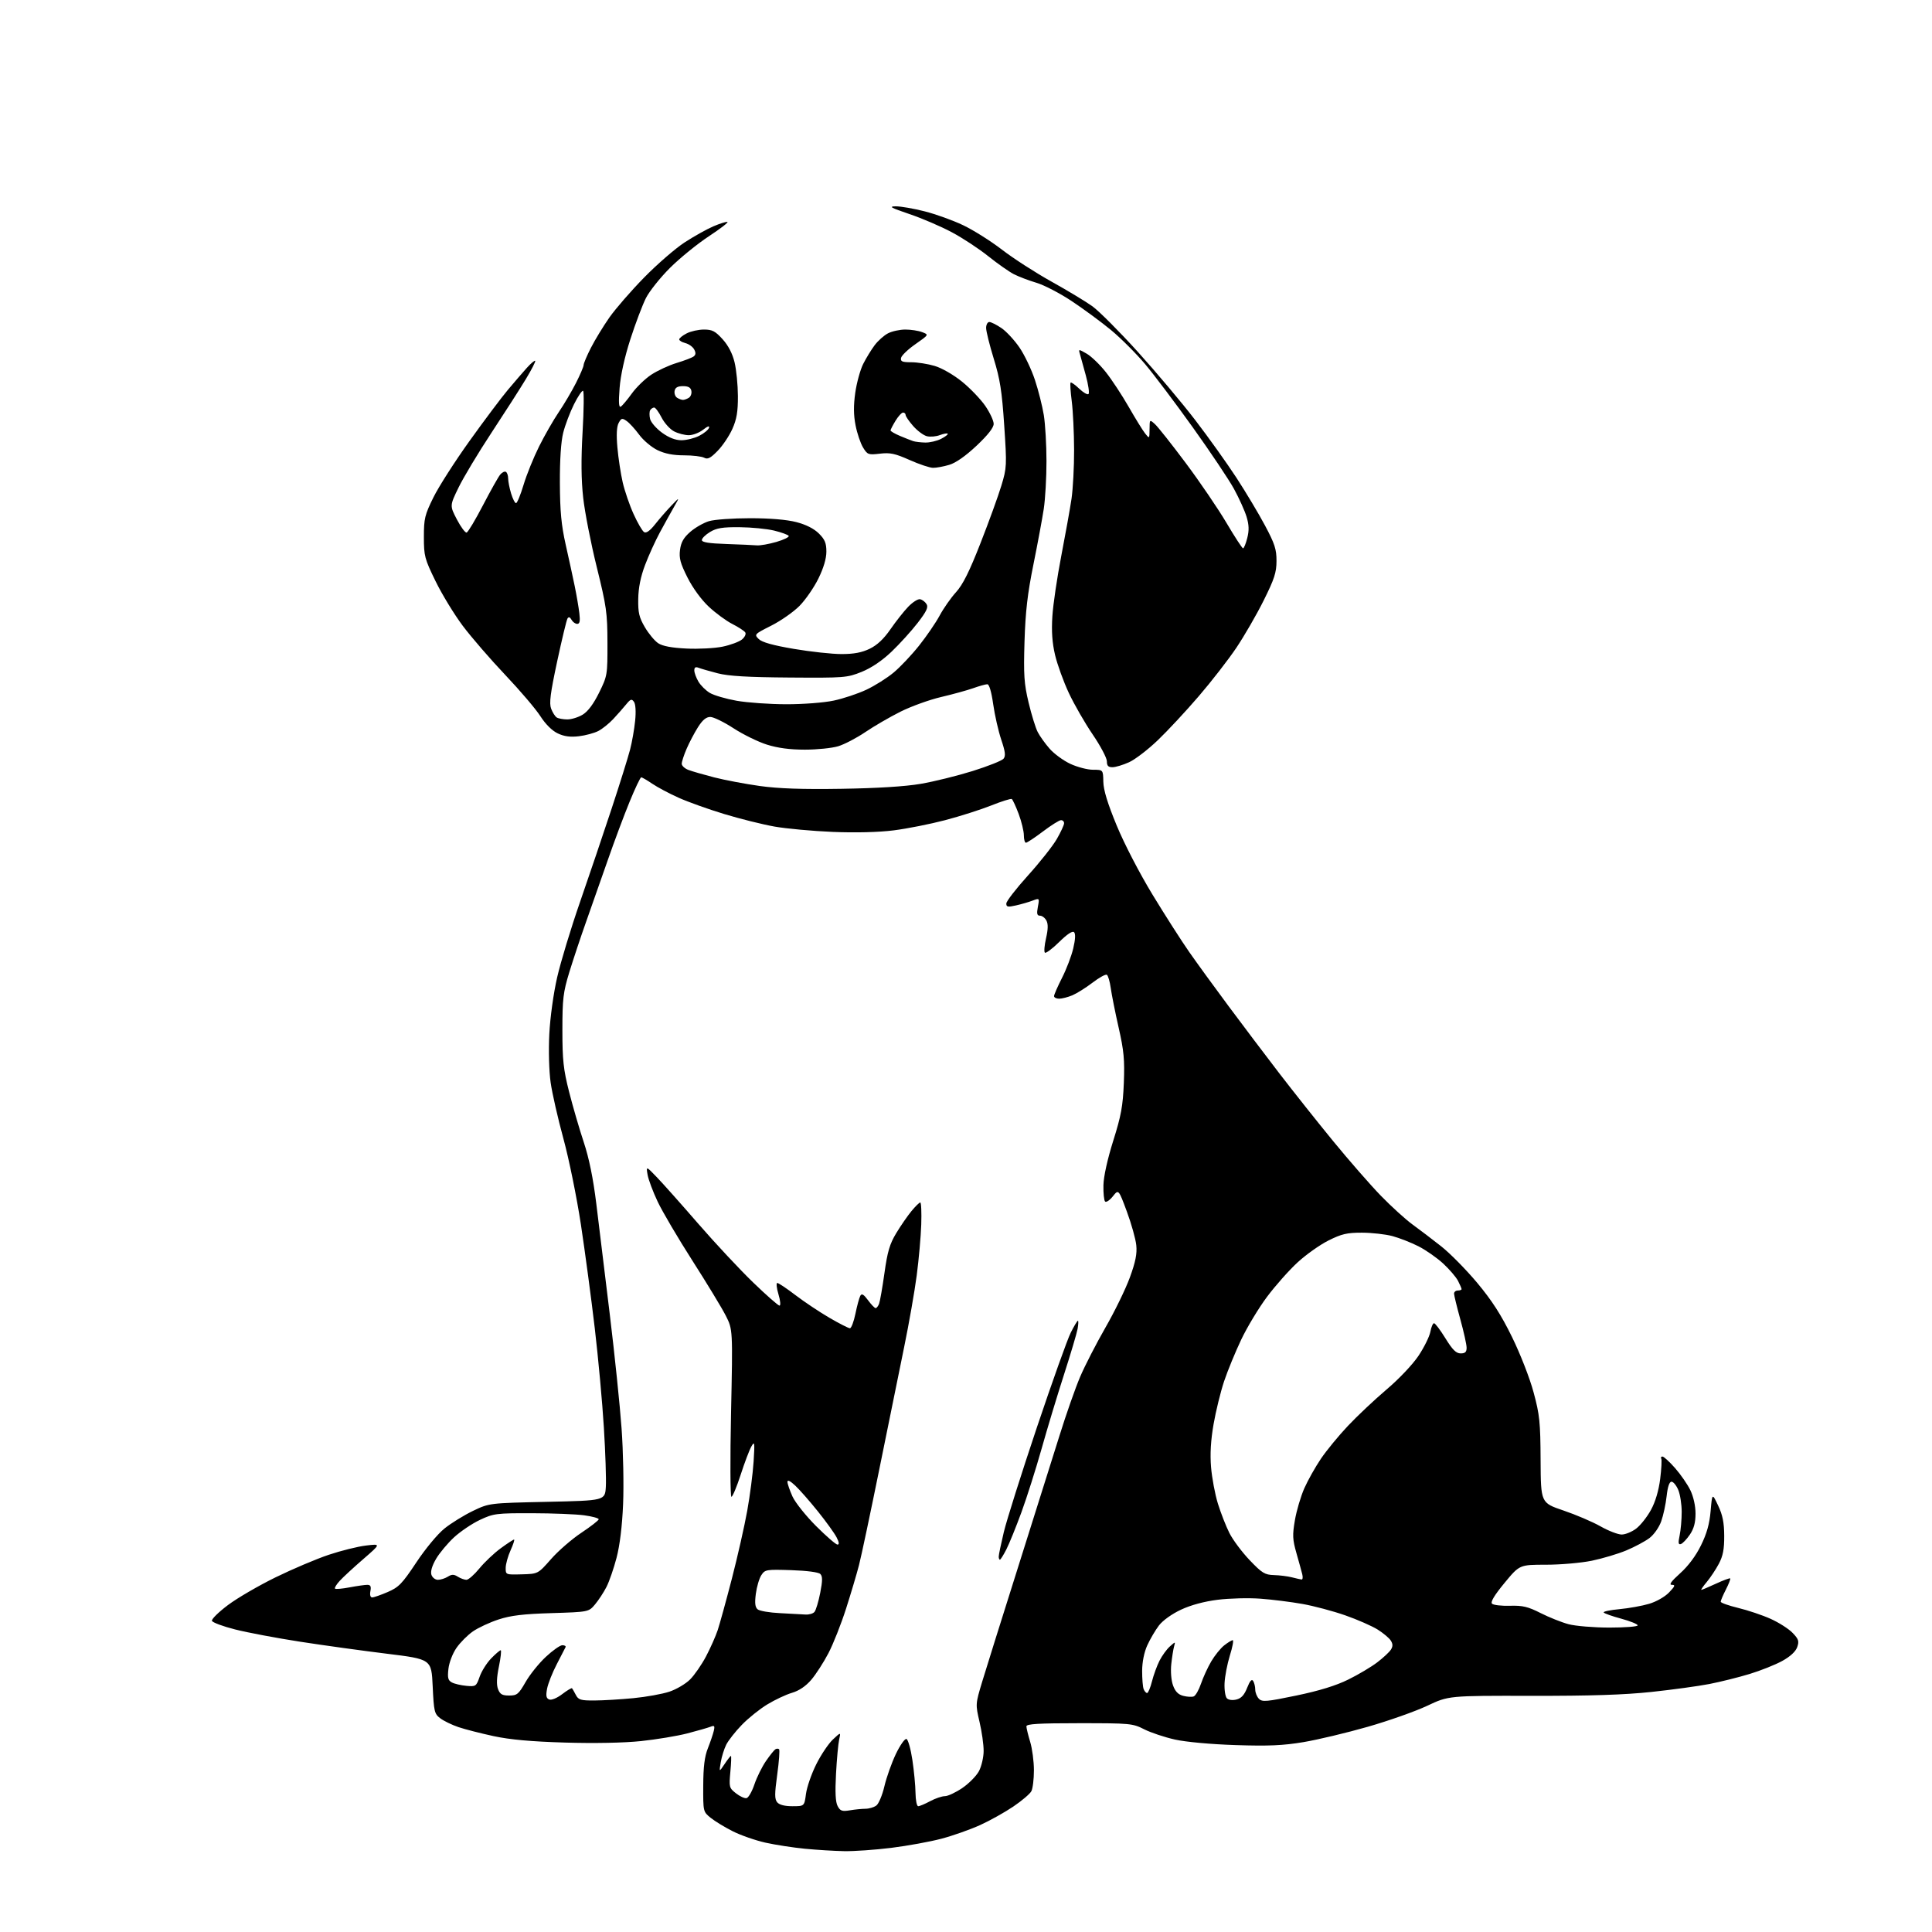 <?xml version="1.0" encoding="UTF-8" standalone="no"?>
<svg 
  version="1.1" 
  xmlns="http://www.w3.org/2000/svg" 
  xmlns:xlink="http://www.w3.org/1999/xlink" 
  xmlns:svg="http://www.w3.org/2000/svg"
  xmlns:rdf="http://www.w3.org/1999/02/22-rdf-syntax-ns#"
  xmlns:cc="http://creativecommons.org/ns#"
  xmlns:dc="http://purl.org/dc/elements/1.1/"
  viewBox="0 0 768 768"
  width="768"
  height="768"
>
<style>svg {background-color: white; }</style>"
<path stroke="none" fill="black" fill-rule="evenodd" d="M335.54,735.86C331.67,735.79 324.68,735.36 320.01,734.91C315.34,734.46 308.27,733.37 304.30,732.49C300.33,731.60 294.48,729.57 291.29,727.96C288.11,726.36 284.15,723.95 282.50,722.61C279.51,720.19 279.50,720.15 279.55,709.84C279.58,702.34 280.08,698.26 281.38,695.00C282.36,692.52 283.42,689.41 283.73,688.09C284.21,686.03 284.02,685.78 282.40,686.42C281.35,686.83 277.21,688.02 273.19,689.06C269.17,690.10 260.89,691.47 254.80,692.11C248.01,692.82 236.31,693.05 224.61,692.70C211.15,692.30 202.76,691.54 196.23,690.14C191.13,689.04 184.83,687.43 182.23,686.55C179.63,685.67 176.38,684.09 175.00,683.04C172.67,681.25 172.47,680.37 172.00,670.34C171.50,659.56 171.50,659.56 153.79,657.38C144.05,656.18 128.49,654.03 119.21,652.59C109.93,651.15 98.35,648.97 93.49,647.74C88.62,646.51 84.46,644.96 84.25,644.30C84.04,643.63 86.93,640.80 90.68,637.99C94.43,635.19 102.96,630.23 109.64,626.97C116.31,623.71 125.79,619.69 130.69,618.05C135.59,616.41 142.26,614.75 145.52,614.37C151.43,613.67 151.43,613.67 144.47,619.71C140.63,623.03 136.41,626.92 135.08,628.37C133.75,629.81 132.89,631.22 133.17,631.50C133.45,631.78 136.06,631.56 138.97,631.00C141.89,630.45 145.05,630.00 146.00,630.00C147.30,630.00 147.61,630.61 147.24,632.50C146.95,634.03 147.23,635.00 147.95,635.00C148.60,635.00 151.37,634.04 154.11,632.86C158.51,630.96 159.85,629.58 165.48,621.11C169.10,615.65 173.94,609.82 176.68,607.61C179.33,605.48 184.43,602.33 188.00,600.61C194.50,597.50 194.50,597.50 217.50,597.00C240.50,596.50 240.50,596.50 240.83,591.00C241.01,587.98 240.66,577.40 240.05,567.50C239.45,557.60 237.82,539.83 236.43,528.00C235.04,516.17 232.56,497.63 230.92,486.78C229.27,475.93 226.14,460.56 223.96,452.61C221.79,444.67 219.50,434.64 218.89,430.33C218.25,425.83 218.02,417.62 218.36,411.00C218.70,404.40 220.03,394.81 221.48,388.50C222.86,382.45 226.96,368.95 230.59,358.50C234.21,348.05 239.85,331.40 243.11,321.50C246.38,311.60 249.68,301.02 250.46,298.00C251.25,294.98 252.15,289.80 252.48,286.50C252.85,282.87 252.66,279.91 252.02,279.00C251.11,277.72 250.66,277.86 248.91,280.00C247.79,281.38 245.50,283.98 243.82,285.78C242.15,287.59 239.45,289.75 237.83,290.59C236.22,291.42 232.74,292.36 230.10,292.67C226.69,293.08 224.27,292.75 221.70,291.53C219.45,290.46 216.85,287.88 214.79,284.67C212.98,281.84 206.70,274.47 200.84,268.29C194.97,262.11 187.38,253.33 183.96,248.78C180.55,244.22 175.67,236.23 173.13,231.01C168.79,222.12 168.50,221.02 168.50,213.46C168.50,206.13 168.85,204.69 172.31,197.68C174.41,193.43 180.88,183.33 186.69,175.23C192.49,167.13 199.32,158.03 201.87,155.00C204.41,151.97 207.81,148.04 209.41,146.25C211.02,144.46 212.52,143.19 212.75,143.42C212.99,143.65 211.32,146.92 209.05,150.67C206.78,154.43 200.63,164.03 195.38,172.00C190.13,179.97 184.24,189.77 182.30,193.76C178.77,201.02 178.77,201.02 181.63,206.51C183.21,209.53 184.95,211.86 185.50,211.70C186.05,211.54 188.97,206.65 192.00,200.83C195.03,195.01 198.11,189.52 198.86,188.64C199.61,187.75 200.63,187.27 201.11,187.57C201.60,187.87 202.00,189.05 202.00,190.19C202.00,191.33 202.52,194.01 203.16,196.13C203.80,198.26 204.68,200.00 205.13,200.00C205.58,200.00 206.92,196.74 208.12,192.75C209.31,188.76 212.09,181.90 214.28,177.50C216.47,173.10 219.99,166.97 222.08,163.88C224.18,160.79 227.27,155.56 228.95,152.26C230.63,148.95 232.00,145.73 232.00,145.10C232.00,144.46 233.31,141.37 234.92,138.22C236.52,135.07 239.83,129.66 242.26,126.18C244.70,122.71 250.93,115.54 256.10,110.27C261.27,104.99 268.51,98.72 272.19,96.33C275.87,93.94 281.00,91.07 283.60,89.96C286.19,88.85 288.70,88.07 289.17,88.22C289.64,88.38 286.31,90.95 281.76,93.94C277.22,96.93 270.30,102.55 266.39,106.43C262.48,110.32 258.15,115.75 256.76,118.50C255.38,121.25 252.59,128.61 250.58,134.85C248.28,142.00 246.69,149.19 246.30,154.26C245.85,160.11 245.99,162.13 246.80,161.62C247.42,161.24 249.38,158.90 251.16,156.43C252.94,153.95 256.41,150.59 258.87,148.96C261.34,147.33 265.87,145.23 268.93,144.30C271.99,143.38 275.05,142.21 275.73,141.70C276.60,141.05 276.67,140.25 275.95,138.91C275.40,137.87 273.83,136.74 272.47,136.40C271.11,136.06 270.00,135.39 270.00,134.92C270.00,134.44 271.33,133.36 272.95,132.53C274.57,131.69 277.67,131.00 279.83,131.00C283.13,131.00 284.33,131.63 287.25,134.85C289.52,137.37 291.18,140.57 292.01,144.06C292.72,147.00 293.31,153.03 293.33,157.46C293.35,163.66 292.85,166.64 291.13,170.50C289.90,173.25 287.28,177.17 285.29,179.20C282.44,182.13 281.32,182.71 279.91,181.95C278.93,181.43 275.32,181.00 271.88,181.00C267.60,181.00 264.28,180.35 261.35,178.93C258.99,177.79 255.73,175.04 254.09,172.81C252.46,170.59 250.22,168.14 249.11,167.36C247.30,166.10 246.98,166.18 245.92,168.14C245.14,169.61 244.97,172.82 245.43,177.91C245.80,182.09 246.74,188.30 247.53,191.73C248.32,195.16 250.26,200.83 251.86,204.34C253.45,207.86 255.33,211.09 256.04,211.52C256.89,212.05 258.36,211.01 260.41,208.42C262.11,206.27 265.01,202.94 266.86,201.01C270.22,197.50 270.22,197.50 267.93,201.50C266.67,203.70 264.15,208.25 262.33,211.61C260.51,214.97 257.85,220.82 256.42,224.61C254.66,229.26 253.78,233.64 253.71,238.08C253.62,243.56 254.06,245.43 256.35,249.33C257.86,251.91 260.25,254.78 261.67,255.71C263.42,256.85 267.04,257.53 272.93,257.81C277.69,258.04 284.15,257.70 287.27,257.05C290.39,256.40 293.85,255.11 294.96,254.19C296.09,253.24 296.66,252.01 296.24,251.38C295.83,250.77 293.52,249.27 291.11,248.04C288.69,246.82 284.48,243.72 281.75,241.17C278.77,238.38 275.39,233.75 273.29,229.58C270.44,223.92 269.89,221.87 270.32,218.56C270.72,215.53 271.76,213.72 274.40,211.42C276.35,209.72 279.70,207.81 281.84,207.17C283.98,206.52 291.32,206.00 298.16,206.00C306.10,206.00 312.73,206.56 316.54,207.54C320.41,208.54 323.55,210.13 325.50,212.06C327.90,214.44 328.50,215.89 328.50,219.29C328.50,222.05 327.38,225.81 325.31,230.02C323.55,233.58 320.18,238.46 317.81,240.86C315.44,243.25 310.40,246.78 306.61,248.69C299.87,252.09 299.76,252.21 301.61,254.03C302.92,255.32 307.20,256.52 315.61,257.95C322.27,259.08 330.79,260.00 334.55,260.00C339.44,260.00 342.60,259.40 345.72,257.89C348.68,256.46 351.31,253.99 353.97,250.14C356.11,247.04 359.29,243.01 361.03,241.20C362.78,239.38 364.90,238.03 365.74,238.20C366.59,238.36 367.74,239.23 368.30,240.12C369.10,241.38 368.33,243.02 364.78,247.62C362.28,250.85 357.60,256.01 354.37,259.09C350.56,262.70 346.38,265.52 342.50,267.09C336.72,269.41 335.67,269.49 313.85,269.33C297.37,269.21 289.62,268.76 285.35,267.66C282.13,266.83 278.71,265.84 277.75,265.47C276.50,264.98 276.00,265.27 276.00,266.49C276.00,267.43 276.74,269.44 277.64,270.96C278.54,272.48 280.59,274.51 282.20,275.46C283.81,276.41 288.59,277.81 292.81,278.56C297.04,279.31 305.90,279.94 312.50,279.95C319.29,279.96 327.50,279.33 331.41,278.50C335.21,277.70 341.06,275.74 344.41,274.17C347.76,272.59 352.62,269.53 355.22,267.36C357.82,265.20 362.38,260.38 365.35,256.64C368.33,252.90 372.01,247.52 373.54,244.67C375.07,241.83 377.98,237.66 380.02,235.42C382.74,232.43 385.34,227.23 389.76,215.92C393.09,207.44 396.82,197.16 398.05,193.08C400.22,185.91 400.26,185.07 399.19,169.08C398.29,155.53 397.53,150.69 395.04,142.62C393.37,137.19 392.00,131.68 392.00,130.37C392.00,129.07 392.57,128.00 393.27,128.00C393.97,128.00 396.13,129.09 398.09,130.41C400.04,131.74 403.27,135.23 405.27,138.16C407.27,141.10 410.03,146.88 411.39,151.00C412.76,155.12 414.35,161.43 414.93,165.00C415.51,168.57 415.99,176.81 415.99,183.31C416.00,189.80 415.51,198.35 414.91,202.31C414.31,206.26 412.45,216.25 410.78,224.50C408.45,236.01 407.63,243.11 407.26,255.00C406.86,268.36 407.08,271.71 408.88,279.27C410.03,284.10 411.66,289.38 412.51,291.01C413.35,292.64 415.49,295.63 417.26,297.64C419.03,299.66 422.74,302.37 425.49,303.65C428.25,304.93 432.30,305.99 434.50,305.99C438.50,306.00 438.50,306.00 438.59,310.75C438.65,314.05 440.28,319.38 443.92,328.19C446.93,335.47 453.00,347.18 458.18,355.69C463.13,363.83 469.70,374.10 472.78,378.50C475.85,382.90 482.88,392.57 488.41,400.00C493.93,407.43 502.93,419.35 508.42,426.50C513.91,433.65 523.55,445.80 529.86,453.50C536.16,461.20 544.74,471.02 548.91,475.32C553.08,479.61 558.75,484.76 561.50,486.76C564.25,488.75 569.38,492.66 572.91,495.44C576.43,498.22 582.88,504.77 587.25,510.00C593.08,516.99 596.74,522.67 601.06,531.50C604.37,538.25 608.12,547.87 609.63,553.50C612.04,562.41 612.34,565.35 612.41,580.45C612.50,597.40 612.50,597.40 621.50,600.45C626.45,602.13 633.08,604.96 636.23,606.75C639.39,608.54 643.17,610.00 644.64,610.00C646.11,610.00 648.72,608.93 650.43,607.62C652.15,606.31 654.78,602.97 656.29,600.20C658.05,596.98 659.36,592.54 659.95,587.88C660.45,583.87 660.64,580.23 660.37,579.79C660.10,579.36 660.32,579.00 660.86,579.00C661.39,579.00 663.65,581.06 665.87,583.59C668.09,586.11 670.83,590.08 671.95,592.40C673.18,594.95 674.00,598.64 674.00,601.67C674.00,605.24 673.35,607.67 671.75,610.03C670.51,611.85 668.91,613.54 668.18,613.78C667.16,614.11 667.05,613.36 667.68,610.36C668.13,608.23 668.50,604.02 668.50,601.00C668.50,597.98 667.88,594.04 667.13,592.25C666.37,590.46 665.17,589.00 664.45,589.00C663.60,589.00 662.92,591.01 662.51,594.75C662.17,597.91 661.19,602.42 660.35,604.77C659.49,607.18 657.45,610.07 655.66,611.42C653.92,612.73 649.80,614.93 646.50,616.31C643.20,617.69 637.03,619.53 632.79,620.41C628.55,621.28 620.35,622.00 614.57,622.00C604.05,622.00 604.05,622.00 598.07,629.24C594.05,634.11 592.42,636.82 593.10,637.49C593.66,638.05 596.86,638.42 600.22,638.32C605.28,638.17 607.38,638.67 612.42,641.22C615.76,642.91 620.75,644.90 623.50,645.64C626.26,646.38 633.55,646.98 639.75,646.99C645.94,646.99 651.00,646.60 651.00,646.11C651.00,645.62 648.06,644.43 644.46,643.45C640.86,642.48 637.73,641.37 637.49,640.98C637.25,640.60 640.09,640.00 643.80,639.66C647.51,639.31 652.80,638.36 655.56,637.54C658.42,636.69 661.83,634.75 663.48,633.02C665.87,630.52 666.06,630.00 664.58,630.00C663.33,630.00 664.33,628.61 667.86,625.43C671.09,622.54 674.12,618.48 676.16,614.32C678.48,609.62 679.56,605.76 680.00,600.63C680.62,593.50 680.62,593.50 682.99,598.50C684.77,602.24 685.38,605.26 685.40,610.50C685.43,615.81 684.92,618.50 683.27,621.62C682.07,623.88 679.91,627.14 678.46,628.87C677.01,630.59 676.04,632.00 676.31,632.00C676.58,632.00 679.19,630.89 682.11,629.54C685.03,628.19 687.58,627.25 687.78,627.44C687.98,627.64 687.21,629.63 686.07,631.86C684.93,634.09 684.00,636.28 684.01,636.71C684.01,637.14 687.14,638.25 690.97,639.18C694.79,640.10 700.60,642.05 703.86,643.52C707.13,644.99 711.06,647.50 712.59,649.10C714.98,651.59 715.24,652.40 714.42,654.75C713.80,656.52 711.68,658.48 708.48,660.25C705.74,661.76 699.90,664.09 695.50,665.43C691.10,666.77 683.90,668.56 679.50,669.42C675.10,670.27 664.75,671.69 656.50,672.57C645.73,673.72 632.23,674.16 608.67,674.12C575.84,674.06 575.84,674.06 567.37,678.06C562.72,680.26 552.06,684.03 543.69,686.43C535.32,688.83 523.82,691.57 518.15,692.52C510.01,693.88 504.28,694.13 491.16,693.70C481.34,693.38 471.44,692.47 467.06,691.50C462.96,690.58 457.46,688.75 454.84,687.42C450.24,685.09 449.30,685.00 429.03,685.00C412.87,685.00 408.00,685.29 408.01,686.25C408.02,686.94 408.69,689.71 409.51,692.41C410.33,695.11 411.00,700.20 411.00,703.72C411.00,707.25 410.54,710.99 409.98,712.04C409.41,713.10 406.21,715.82 402.85,718.10C399.49,720.38 393.54,723.71 389.62,725.49C385.70,727.27 378.79,729.71 374.26,730.91C369.73,732.11 360.75,733.75 354.30,734.55C347.85,735.35 339.41,735.94 335.54,735.86zM337.85,719.63C339.86,719.29 342.65,719.02 344.06,719.01C345.47,719.00 347.39,718.43 348.34,717.74C349.29,717.05 350.74,713.60 351.56,710.08C352.38,706.56 354.43,700.80 356.10,697.28C357.78,693.76 359.68,691.06 360.33,691.27C360.97,691.48 362.03,695.22 362.68,699.58C363.34,703.93 363.90,709.86 363.93,712.75C363.97,715.64 364.45,718.00 365.00,718.00C365.56,718.00 367.69,717.10 369.74,716.00C371.79,714.90 374.44,714.00 375.62,714.00C376.81,714.00 379.92,712.54 382.55,710.75C385.18,708.96 388.16,705.93 389.17,704.02C390.17,702.10 391.01,698.50 391.01,696.02C391.02,693.53 390.29,688.34 389.38,684.48C387.75,677.48 387.75,677.42 390.44,668.48C391.93,663.54 398.34,643.08 404.69,623.00C411.04,602.92 418.43,579.47 421.10,570.89C423.77,562.30 427.50,551.67 429.39,547.26C431.27,542.86 435.80,534.05 439.45,527.69C443.11,521.33 447.46,512.39 449.13,507.82C451.40,501.60 452.04,498.37 451.69,495.00C451.44,492.53 449.75,486.50 447.94,481.60C444.64,472.71 444.64,472.71 442.37,475.57C441.11,477.14 439.73,478.06 439.29,477.62C438.86,477.18 438.56,474.28 438.63,471.16C438.70,467.71 440.22,460.82 442.52,453.50C445.67,443.51 446.37,439.66 446.74,430.50C447.10,421.31 446.77,417.69 444.68,408.50C443.31,402.45 441.90,395.37 441.54,392.77C441.18,390.17 440.48,387.80 439.99,387.49C439.50,387.19 436.94,388.59 434.30,390.62C431.66,392.64 428.05,394.90 426.28,395.65C424.51,396.39 422.15,397.00 421.03,397.00C419.91,397.00 419.00,396.54 419.00,395.97C419.00,395.41 420.43,392.14 422.17,388.72C423.91,385.30 425.92,380.03 426.63,377.01C427.47,373.47 427.59,371.19 426.96,370.56C426.33,369.93 424.23,371.32 421.02,374.48C418.28,377.18 415.73,379.07 415.35,378.69C414.97,378.30 415.18,375.71 415.83,372.93C416.64,369.39 416.69,367.28 415.96,365.93C415.39,364.87 414.25,364.00 413.42,364.00C412.23,364.00 412.05,363.24 412.57,360.48C413.23,356.98 413.21,356.97 410.49,358.00C408.98,358.58 406.00,359.44 403.87,359.92C400.59,360.66 400.00,360.54 400.03,359.14C400.05,358.24 403.93,353.23 408.65,348.00C413.38,342.77 418.53,336.25 420.11,333.50C421.69,330.75 422.99,327.94 422.99,327.25C423.00,326.56 422.44,326.01 421.75,326.03C421.06,326.04 417.83,328.07 414.58,330.53C411.32,332.99 408.28,335.00 407.83,335.00C407.37,335.00 407.00,333.67 407.00,332.04C407.00,330.41 406.07,326.59 404.94,323.56C403.80,320.52 402.56,317.85 402.19,317.62C401.81,317.40 398.12,318.55 394.00,320.20C389.88,321.84 381.64,324.47 375.70,326.03C369.76,327.59 360.57,329.41 355.28,330.08C349.27,330.84 340.19,331.07 331.08,330.70C323.06,330.37 312.61,329.41 307.85,328.57C303.09,327.72 294.09,325.48 287.85,323.58C281.61,321.69 273.47,318.78 269.78,317.12C266.08,315.46 261.36,312.96 259.29,311.55C257.23,310.15 255.25,309.00 254.89,309.00C254.54,309.00 252.45,313.39 250.26,318.75C248.06,324.11 244.15,334.57 241.57,342.00C238.99,349.43 235.11,360.45 232.96,366.50C230.81,372.55 227.82,381.55 226.30,386.50C223.87,394.48 223.56,397.08 223.56,409.50C223.56,421.37 223.96,425.10 226.22,434.00C227.68,439.77 230.30,448.77 232.04,454.00C234.17,460.40 235.80,468.40 237.04,478.50C238.06,486.75 240.47,506.55 242.40,522.50C244.34,538.45 246.45,558.88 247.09,567.89C247.74,576.91 248.01,590.41 247.69,597.89C247.33,606.61 246.39,614.27 245.10,619.21C243.99,623.45 242.19,628.67 241.09,630.82C239.99,632.97 237.95,636.09 236.55,637.76C234.01,640.78 234.01,640.78 219.25,641.24C207.96,641.58 203.02,642.18 198.17,643.77C194.69,644.91 190.11,647.04 188.00,648.50C185.89,649.96 182.95,652.91 181.46,655.06C179.93,657.26 178.54,660.88 178.26,663.38C177.85,666.99 178.10,667.98 179.63,668.80C180.66,669.35 183.25,669.95 185.39,670.15C189.13,670.49 189.33,670.35 190.67,666.52C191.43,664.33 193.48,661.07 195.22,659.27C196.97,657.47 198.68,656.00 199.03,656.00C199.37,656.00 199.06,658.90 198.33,662.45C197.42,666.87 197.31,669.69 197.98,671.45C198.76,673.50 199.62,674.00 202.40,674.00C205.53,674.00 206.14,673.49 208.92,668.65C210.60,665.70 214.21,661.20 216.95,658.65C219.68,656.09 222.65,654.00 223.54,654.00C224.43,654.00 225.01,654.34 224.83,654.75C224.64,655.16 223.06,658.23 221.32,661.56C219.58,664.90 217.85,669.28 217.47,671.30C216.94,674.15 217.13,675.11 218.34,675.58C219.24,675.92 221.42,675.02 223.48,673.45C225.45,671.95 227.21,670.90 227.39,671.11C227.58,671.32 228.26,672.51 228.90,673.75C229.93,675.72 230.84,676.00 236.29,675.97C239.70,675.96 246.67,675.54 251.76,675.05C256.85,674.56 263.30,673.40 266.08,672.47C268.86,671.55 272.57,669.36 274.32,667.61C276.07,665.86 278.92,661.74 280.65,658.46C282.38,655.18 284.47,650.48 285.30,648.00C286.12,645.52 288.65,636.34 290.92,627.59C293.18,618.83 295.93,606.69 297.03,600.59C298.13,594.49 299.27,585.68 299.57,581.00C300.06,573.28 299.97,572.73 298.68,575.00C297.89,576.38 295.97,581.44 294.42,586.25C292.86,591.06 291.21,595.00 290.75,595.00C290.29,595.00 290.22,580.04 290.60,561.75C291.30,528.50 291.30,528.50 288.51,523.00C286.98,519.98 281.02,510.16 275.28,501.19C269.54,492.22 263.31,481.65 261.44,477.69C259.57,473.74 257.76,468.93 257.43,467.00C256.82,463.50 256.82,463.50 261.16,468.02C263.55,470.50 270.96,478.82 277.63,486.52C284.31,494.21 294.07,504.66 299.34,509.75C304.60,514.84 309.34,519.00 309.86,519.00C310.39,519.00 310.22,517.05 309.45,514.50C308.71,512.02 308.50,510.00 308.99,510.00C309.48,510.00 312.72,512.17 316.19,514.82C319.66,517.47 325.73,521.52 329.67,523.82C333.62,526.12 337.30,528.00 337.85,528.00C338.41,528.00 339.39,525.41 340.04,522.25C340.69,519.09 341.56,515.88 341.98,515.11C342.55,514.06 343.29,514.48 345.06,516.86C346.33,518.59 347.69,520.00 348.08,520.00C348.47,520.00 349.08,519.22 349.45,518.27C349.81,517.32 350.78,511.81 351.59,506.02C352.78,497.53 353.68,494.47 356.28,490.18C358.05,487.25 360.77,483.32 362.32,481.43C363.88,479.54 365.45,478.00 365.82,478.00C366.20,478.00 366.37,481.94 366.21,486.75C366.05,491.56 365.24,500.68 364.41,507.00C363.58,513.33 361.33,526.15 359.41,535.50C357.49,544.85 353.04,566.74 349.52,584.14C345.99,601.54 342.38,618.64 341.47,622.14C340.57,625.64 338.25,633.45 336.31,639.50C334.37,645.55 331.23,653.50 329.32,657.16C327.41,660.82 324.34,665.58 322.50,667.73C320.31,670.29 317.66,672.08 314.83,672.92C312.45,673.62 308.02,675.70 305.00,677.54C301.98,679.37 297.41,683.04 294.86,685.69C292.30,688.33 289.53,691.87 288.69,693.53C287.86,695.20 286.87,698.35 286.51,700.53C285.85,704.50 285.85,704.50 288.02,701.25C289.22,699.46 290.36,698.00 290.56,698.00C290.76,698.00 290.66,700.85 290.33,704.33C289.77,710.39 289.86,710.75 292.55,712.86C294.10,714.08 295.99,714.95 296.76,714.79C297.52,714.63 298.94,712.16 299.90,709.30C300.87,706.44 302.94,702.26 304.50,700.01C306.06,697.75 307.74,695.66 308.23,695.36C308.73,695.05 309.39,695.05 309.70,695.36C310.01,695.67 309.68,700.19 308.96,705.41C307.90,713.16 307.90,715.17 308.95,716.44C309.79,717.45 311.91,718.00 314.99,718.00C319.74,718.00 319.74,718.00 320.39,713.09C320.75,710.39 322.59,705.09 324.48,701.32C326.36,697.55 329.34,693.12 331.08,691.48C334.26,688.50 334.26,688.50 333.58,691.50C333.21,693.15 332.64,699.26 332.33,705.09C331.93,712.49 332.12,716.36 332.98,717.95C334.01,719.89 334.74,720.14 337.85,719.63zM515.34,674.00C524.46,672.10 531.06,670.07 535.96,667.65C539.93,665.70 545.11,662.62 547.49,660.80C549.87,658.99 552.31,656.71 552.91,655.75C553.72,654.47 553.71,653.51 552.87,652.17C552.25,651.16 549.88,649.18 547.62,647.76C545.35,646.35 539.57,643.81 534.77,642.13C529.98,640.45 522.33,638.41 517.77,637.60C513.22,636.79 505.68,635.84 501.00,635.50C496.32,635.15 488.70,635.35 484.06,635.93C478.66,636.61 473.39,638.03 469.45,639.88C465.82,641.58 462.22,644.16 460.69,646.16C459.27,648.03 457.19,651.57 456.07,654.03C454.81,656.80 454.04,660.65 454.02,664.17C454.01,667.29 454.27,670.55 454.61,671.42C454.94,672.29 455.56,673.00 455.99,673.00C456.41,673.00 457.29,670.91 457.93,668.37C458.57,665.82 459.93,662.10 460.94,660.12C461.96,658.13 463.79,655.60 465.03,654.50C467.27,652.50 467.27,652.50 466.71,654.50C466.40,655.60 465.90,658.75 465.60,661.50C465.29,664.37 465.57,667.96 466.28,669.93C467.15,672.37 468.32,673.59 470.33,674.12C471.89,674.53 473.78,674.64 474.52,674.35C475.26,674.07 476.57,671.79 477.42,669.28C478.28,666.77 480.10,662.79 481.49,660.43C482.87,658.08 485.18,655.21 486.63,654.07C488.08,652.93 489.61,652.00 490.03,652.00C490.45,652.00 489.94,654.75 488.89,658.10C487.85,661.46 486.90,666.40 486.78,669.09C486.66,671.77 487.08,674.48 487.71,675.11C488.38,675.78 489.96,675.98 491.52,675.58C493.44,675.10 494.64,673.78 495.76,670.92C496.85,668.16 497.59,667.32 498.15,668.21C498.60,668.92 498.98,670.48 498.98,671.68C498.99,672.88 499.66,674.52 500.47,675.32C501.75,676.61 503.56,676.45 515.34,674.00zM320.13,641.80C321.57,641.91 323.22,641.44 323.78,640.75C324.35,640.06 325.37,636.66 326.05,633.19C327.00,628.32 327.01,626.61 326.09,625.69C325.38,624.97 320.79,624.37 314.53,624.16C304.58,623.84 304.10,623.92 302.64,626.16C301.80,627.45 300.82,630.77 300.46,633.54C299.97,637.28 300.16,638.89 301.19,639.75C301.96,640.38 305.94,641.06 310.04,641.25C314.15,641.45 318.68,641.69 320.13,641.80zM174.08,628.00C175.15,628.00 176.92,627.44 178.01,626.76C179.59,625.77 180.41,625.77 181.99,626.76C183.08,627.44 184.62,628.00 185.42,628.00C186.22,628.00 188.53,625.97 190.56,623.49C192.59,621.01 196.39,617.41 199.01,615.49C201.63,613.57 204.02,612.00 204.34,612.00C204.65,612.00 204.03,613.91 202.97,616.25C201.91,618.59 201.03,621.74 201.02,623.25C201.00,625.99 201.03,626.00 207.43,625.82C213.87,625.65 213.87,625.65 219.06,619.75C221.91,616.50 227.34,611.79 231.13,609.28C234.91,606.76 238.00,604.35 238.00,603.93C238.00,603.50 235.41,602.79 232.25,602.36C229.09,601.92 219.75,601.55 211.50,601.53C197.31,601.50 196.19,601.64 190.82,604.16C187.70,605.62 183.06,608.75 180.50,611.10C177.95,613.46 174.73,617.31 173.35,619.66C171.75,622.40 171.08,624.67 171.49,625.97C171.85,627.09 173.00,628.00 174.08,628.00zM517.37,627.88C517.84,627.95 517.98,626.99 517.66,625.75C517.35,624.51 516.30,620.71 515.33,617.31C513.81,611.96 513.73,610.18 514.75,604.27C515.39,600.51 517.08,594.81 518.49,591.61C519.91,588.41 522.89,583.11 525.12,579.82C527.35,576.54 532.17,570.67 535.84,566.79C539.50,562.90 546.40,556.41 551.16,552.36C556.09,548.19 561.58,542.39 563.88,538.94C566.11,535.60 568.22,531.33 568.58,529.44C568.93,527.55 569.59,526.00 570.05,526.00C570.51,526.00 572.54,528.70 574.58,532.00C577.41,536.59 578.84,538.00 580.64,538.00C582.42,538.00 583.00,537.45 583.00,535.74C583.00,534.50 581.88,529.44 580.51,524.49C579.14,519.55 578.02,514.94 578.01,514.25C578.01,513.56 578.67,513.00 579.50,513.00C580.33,513.00 581.00,512.75 581.00,512.45C581.00,512.15 580.36,510.66 579.58,509.15C578.79,507.63 576.13,504.54 573.67,502.26C571.20,499.99 566.78,496.90 563.84,495.41C560.90,493.92 556.25,492.10 553.50,491.36C550.75,490.63 545.31,490.02 541.41,490.01C535.46,490.00 533.32,490.50 528.10,493.11C524.68,494.82 519.13,498.75 515.77,501.86C512.40,504.96 506.96,511.10 503.67,515.50C500.38,519.90 495.76,527.55 493.41,532.50C491.06,537.45 487.99,544.92 486.59,549.10C485.20,553.28 483.32,560.93 482.42,566.10C481.30,572.51 480.98,577.95 481.41,583.21C481.76,587.45 482.98,593.97 484.13,597.71C485.29,601.44 487.35,606.73 488.73,609.45C490.11,612.17 493.72,617.00 496.77,620.20C501.67,625.33 502.78,626.01 506.40,626.12C508.66,626.18 511.85,626.58 513.50,627.00C515.15,627.42 516.89,627.82 517.37,627.88zM397.48,620.00C397.22,620.00 397.00,619.44 397.01,618.75C397.01,618.06 397.93,613.67 399.04,609.00C400.16,604.33 406.06,585.65 412.15,567.50C418.25,549.35 424.32,532.36 425.64,529.75C426.95,527.14 428.24,525.00 428.49,525.00C428.74,525.00 428.68,526.46 428.36,528.25C428.03,530.04 425.59,538.25 422.93,546.50C420.27,554.75 416.26,568.02 414.02,576.00C411.77,583.97 408.17,595.31 406.02,601.19C403.86,607.07 401.17,613.71 400.03,615.94C398.89,618.17 397.74,620.00 397.48,620.00zM332.91,614.00C333.68,614.00 333.56,613.05 332.55,611.10C331.72,609.50 328.40,604.88 325.16,600.85C321.92,596.81 317.86,592.18 316.13,590.56C314.13,588.68 313.01,588.14 313.02,589.06C313.03,589.85 313.94,592.46 315.02,594.87C316.11,597.27 320.33,602.55 324.39,606.62C328.45,610.68 332.29,614.00 332.91,614.00zM334.50,313.56C348.70,313.34 359.87,312.64 366.00,311.59C371.23,310.70 380.50,308.41 386.62,306.50C392.73,304.59 398.26,302.39 398.91,301.61C399.83,300.51 399.63,298.83 398.01,294.03C396.87,290.63 395.43,284.29 394.81,279.93C394.11,274.98 393.23,272.00 392.47,272.00C391.80,272.00 389.28,272.70 386.88,273.56C384.47,274.41 378.70,276.00 374.05,277.09C369.40,278.18 362.14,280.81 357.92,282.92C353.69,285.04 347.41,288.69 343.96,291.03C340.50,293.37 335.66,295.90 333.18,296.65C330.71,297.39 324.75,298.00 319.95,298.00C313.99,298.00 309.19,297.36 304.86,296.00C301.36,294.90 295.39,291.97 291.59,289.50C287.78,287.02 283.63,285.00 282.35,285.00C280.71,285.00 279.25,286.22 277.43,289.11C276.00,291.38 273.97,295.24 272.92,297.70C271.86,300.15 271.00,302.81 271.00,303.61C271.00,304.40 272.19,305.50 273.65,306.06C275.10,306.61 279.72,307.94 283.90,309.02C288.08,310.09 296.23,311.63 302.00,312.44C309.45,313.48 318.89,313.81 334.50,313.56zM442.25,304.98C440.54,304.99 440.00,304.43 440.00,302.63C440.00,301.32 437.47,296.53 434.37,291.98C431.27,287.43 427.00,280.01 424.89,275.50C422.77,270.98 420.31,264.18 419.41,260.39C418.26,255.52 417.95,251.00 418.33,245.00C418.62,240.32 420.22,229.53 421.87,221.00C423.52,212.47 425.35,202.26 425.94,198.31C426.52,194.35 426.99,185.58 426.97,178.81C426.95,172.04 426.53,163.36 426.04,159.52C425.54,155.67 425.33,152.33 425.58,152.09C425.82,151.84 427.36,152.93 429.00,154.50C430.64,156.07 432.31,157.03 432.71,156.63C433.11,156.22 432.62,152.88 431.62,149.20C430.62,145.51 429.55,141.65 429.25,140.60C428.70,138.74 428.75,138.74 431.99,140.60C433.81,141.65 437.22,144.94 439.58,147.92C441.94,150.89 446.03,157.12 448.68,161.74C451.33,166.37 454.27,171.14 455.22,172.33C456.92,174.48 456.93,174.46 456.97,170.60C457.00,166.69 457.00,166.69 459.11,168.60C460.27,169.64 465.78,176.60 471.36,184.07C476.94,191.53 484.20,202.20 487.50,207.78C490.80,213.37 493.78,217.95 494.13,217.97C494.47,217.99 495.23,216.15 495.80,213.89C496.58,210.83 496.51,208.69 495.53,205.42C494.80,203.02 492.54,198.02 490.51,194.31C488.47,190.60 481.16,179.68 474.26,170.04C467.36,160.39 458.79,149.02 455.22,144.77C451.64,140.51 445.52,134.40 441.61,131.17C437.70,127.95 430.68,122.78 426.00,119.68C421.32,116.57 415.02,113.30 412.00,112.41C408.98,111.51 404.93,109.97 403.00,108.98C401.07,107.98 396.49,104.76 392.80,101.81C389.12,98.86 382.60,94.57 378.30,92.29C374.01,90.00 366.45,86.76 361.50,85.09C354.07,82.57 353.13,82.04 356.09,82.02C358.06,82.01 363.24,82.91 367.59,84.02C371.94,85.12 378.80,87.59 382.83,89.51C386.86,91.42 393.84,95.81 398.33,99.27C402.82,102.73 411.68,108.44 418.00,111.95C424.32,115.47 431.64,119.88 434.24,121.75C436.85,123.63 444.96,131.76 452.27,139.83C459.57,147.90 469.86,160.12 475.13,167.00C480.41,173.88 487.77,184.19 491.51,189.92C495.24,195.65 500.36,204.20 502.87,208.92C506.73,216.15 507.45,218.37 507.43,223.00C507.42,227.59 506.57,230.19 502.30,238.75C499.49,244.39 494.60,252.84 491.45,257.53C488.29,262.23 481.57,270.89 476.50,276.78C471.44,282.68 464.12,290.54 460.23,294.26C456.35,297.98 451.22,301.91 448.84,302.99C446.45,304.07 443.49,304.97 442.25,304.98zM225.50,285.98C227.15,285.99 229.92,285.13 231.65,284.07C233.72,282.81 235.95,279.81 238.15,275.35C241.44,268.67 241.50,268.29 241.47,255.52C241.45,243.62 241.08,241.03 237.21,225.38C234.88,215.97 232.46,203.59 231.83,197.88C231.03,190.68 230.96,182.65 231.59,171.65C232.09,162.94 232.18,155.61 231.78,155.37C231.39,155.12 229.76,157.53 228.17,160.71C226.58,163.90 224.65,168.97 223.89,172.00C223.00,175.51 222.52,182.75 222.56,192.00C222.61,203.25 223.13,208.74 224.87,216.50C226.11,222.00 227.73,229.43 228.46,233.00C229.19,236.57 230.02,241.41 230.30,243.75C230.68,246.91 230.46,248.00 229.45,248.00C228.71,248.00 227.69,247.27 227.19,246.37C226.57,245.27 226.05,245.11 225.59,245.86C225.21,246.47 223.36,254.18 221.47,262.98C218.76,275.65 218.26,279.56 219.09,281.73C219.66,283.23 220.66,284.80 221.31,285.21C221.97,285.63 223.85,285.97 225.50,285.98zM300.85,216.79C302.14,216.91 305.63,216.29 308.61,215.43C311.59,214.56 313.80,213.48 313.52,213.03C313.24,212.57 310.64,211.63 307.75,210.92C304.86,210.22 298.68,209.61 294.00,209.57C287.23,209.51 284.84,209.90 282.25,211.47C280.46,212.55 279.00,213.99 279.00,214.68C279.00,215.57 281.80,216.02 288.75,216.25C294.11,216.43 299.56,216.68 300.85,216.79zM370.88,185.97C369.57,185.95 365.38,184.55 361.57,182.85C355.81,180.28 353.83,179.86 349.78,180.34C345.18,180.88 344.82,180.75 343.07,177.88C342.06,176.21 340.72,172.26 340.10,169.08C339.29,164.97 339.26,161.25 339.98,156.11C340.55,152.15 341.96,147.02 343.12,144.70C344.28,142.39 346.33,139.04 347.67,137.25C349.01,135.46 351.41,133.32 353.00,132.50C354.60,131.67 357.69,131.00 359.89,131.00C362.08,131.00 365.08,131.46 366.57,132.03C369.27,133.05 369.27,133.05 363.89,136.81C360.93,138.87 358.37,141.34 358.18,142.28C357.91,143.70 358.63,144.00 362.25,144.00C364.66,144.00 368.86,144.66 371.58,145.47C374.40,146.31 379.05,148.98 382.43,151.72C385.68,154.35 389.83,158.69 391.67,161.36C393.50,164.03 395.00,167.24 395.00,168.49C395.00,170.00 392.72,172.91 388.22,177.16C383.86,181.26 379.98,183.99 377.35,184.78C375.11,185.45 372.20,185.99 370.88,185.97zM367.80,175.92C369.61,175.96 372.47,175.29 374.14,174.43C375.82,173.56 376.98,172.65 376.73,172.40C376.48,172.15 375.06,172.41 373.57,172.97C372.08,173.54 369.77,173.73 368.44,173.40C367.11,173.06 364.67,171.25 363.01,169.36C361.35,167.47 360.00,165.50 360.00,164.97C360.00,164.43 359.54,164.00 358.99,164.00C358.43,164.00 357.08,165.46 355.99,167.25C354.90,169.04 354.01,170.77 354.00,171.10C354.00,171.43 355.69,172.41 357.75,173.28C359.81,174.15 362.18,175.08 363.00,175.35C363.82,175.62 365.98,175.88 367.80,175.92zM270.90,175.00C272.88,175.00 276.05,174.21 277.94,173.25C279.83,172.29 281.59,170.85 281.84,170.06C282.13,169.13 281.32,169.39 279.51,170.81C277.98,172.02 275.42,173.00 273.82,173.00C272.21,173.00 269.58,172.32 267.96,171.48C266.34,170.64 264.11,168.17 262.99,165.98C261.87,163.79 260.55,162.00 260.04,162.00C259.53,162.00 258.82,162.48 258.46,163.06C258.11,163.64 258.09,165.22 258.43,166.57C258.77,167.91 260.90,170.36 263.17,172.01C265.94,174.01 268.49,175.00 270.90,175.00zM271.50,158.97C272.05,158.97 273.11,158.58 273.85,158.11C274.59,157.64 275.03,156.41 274.83,155.38C274.58,154.04 273.61,153.50 271.50,153.50C269.39,153.50 268.42,154.04 268.17,155.38C267.97,156.41 268.41,157.64 269.15,158.11C269.89,158.58 270.95,158.97 271.50,158.97z" />

</svg>